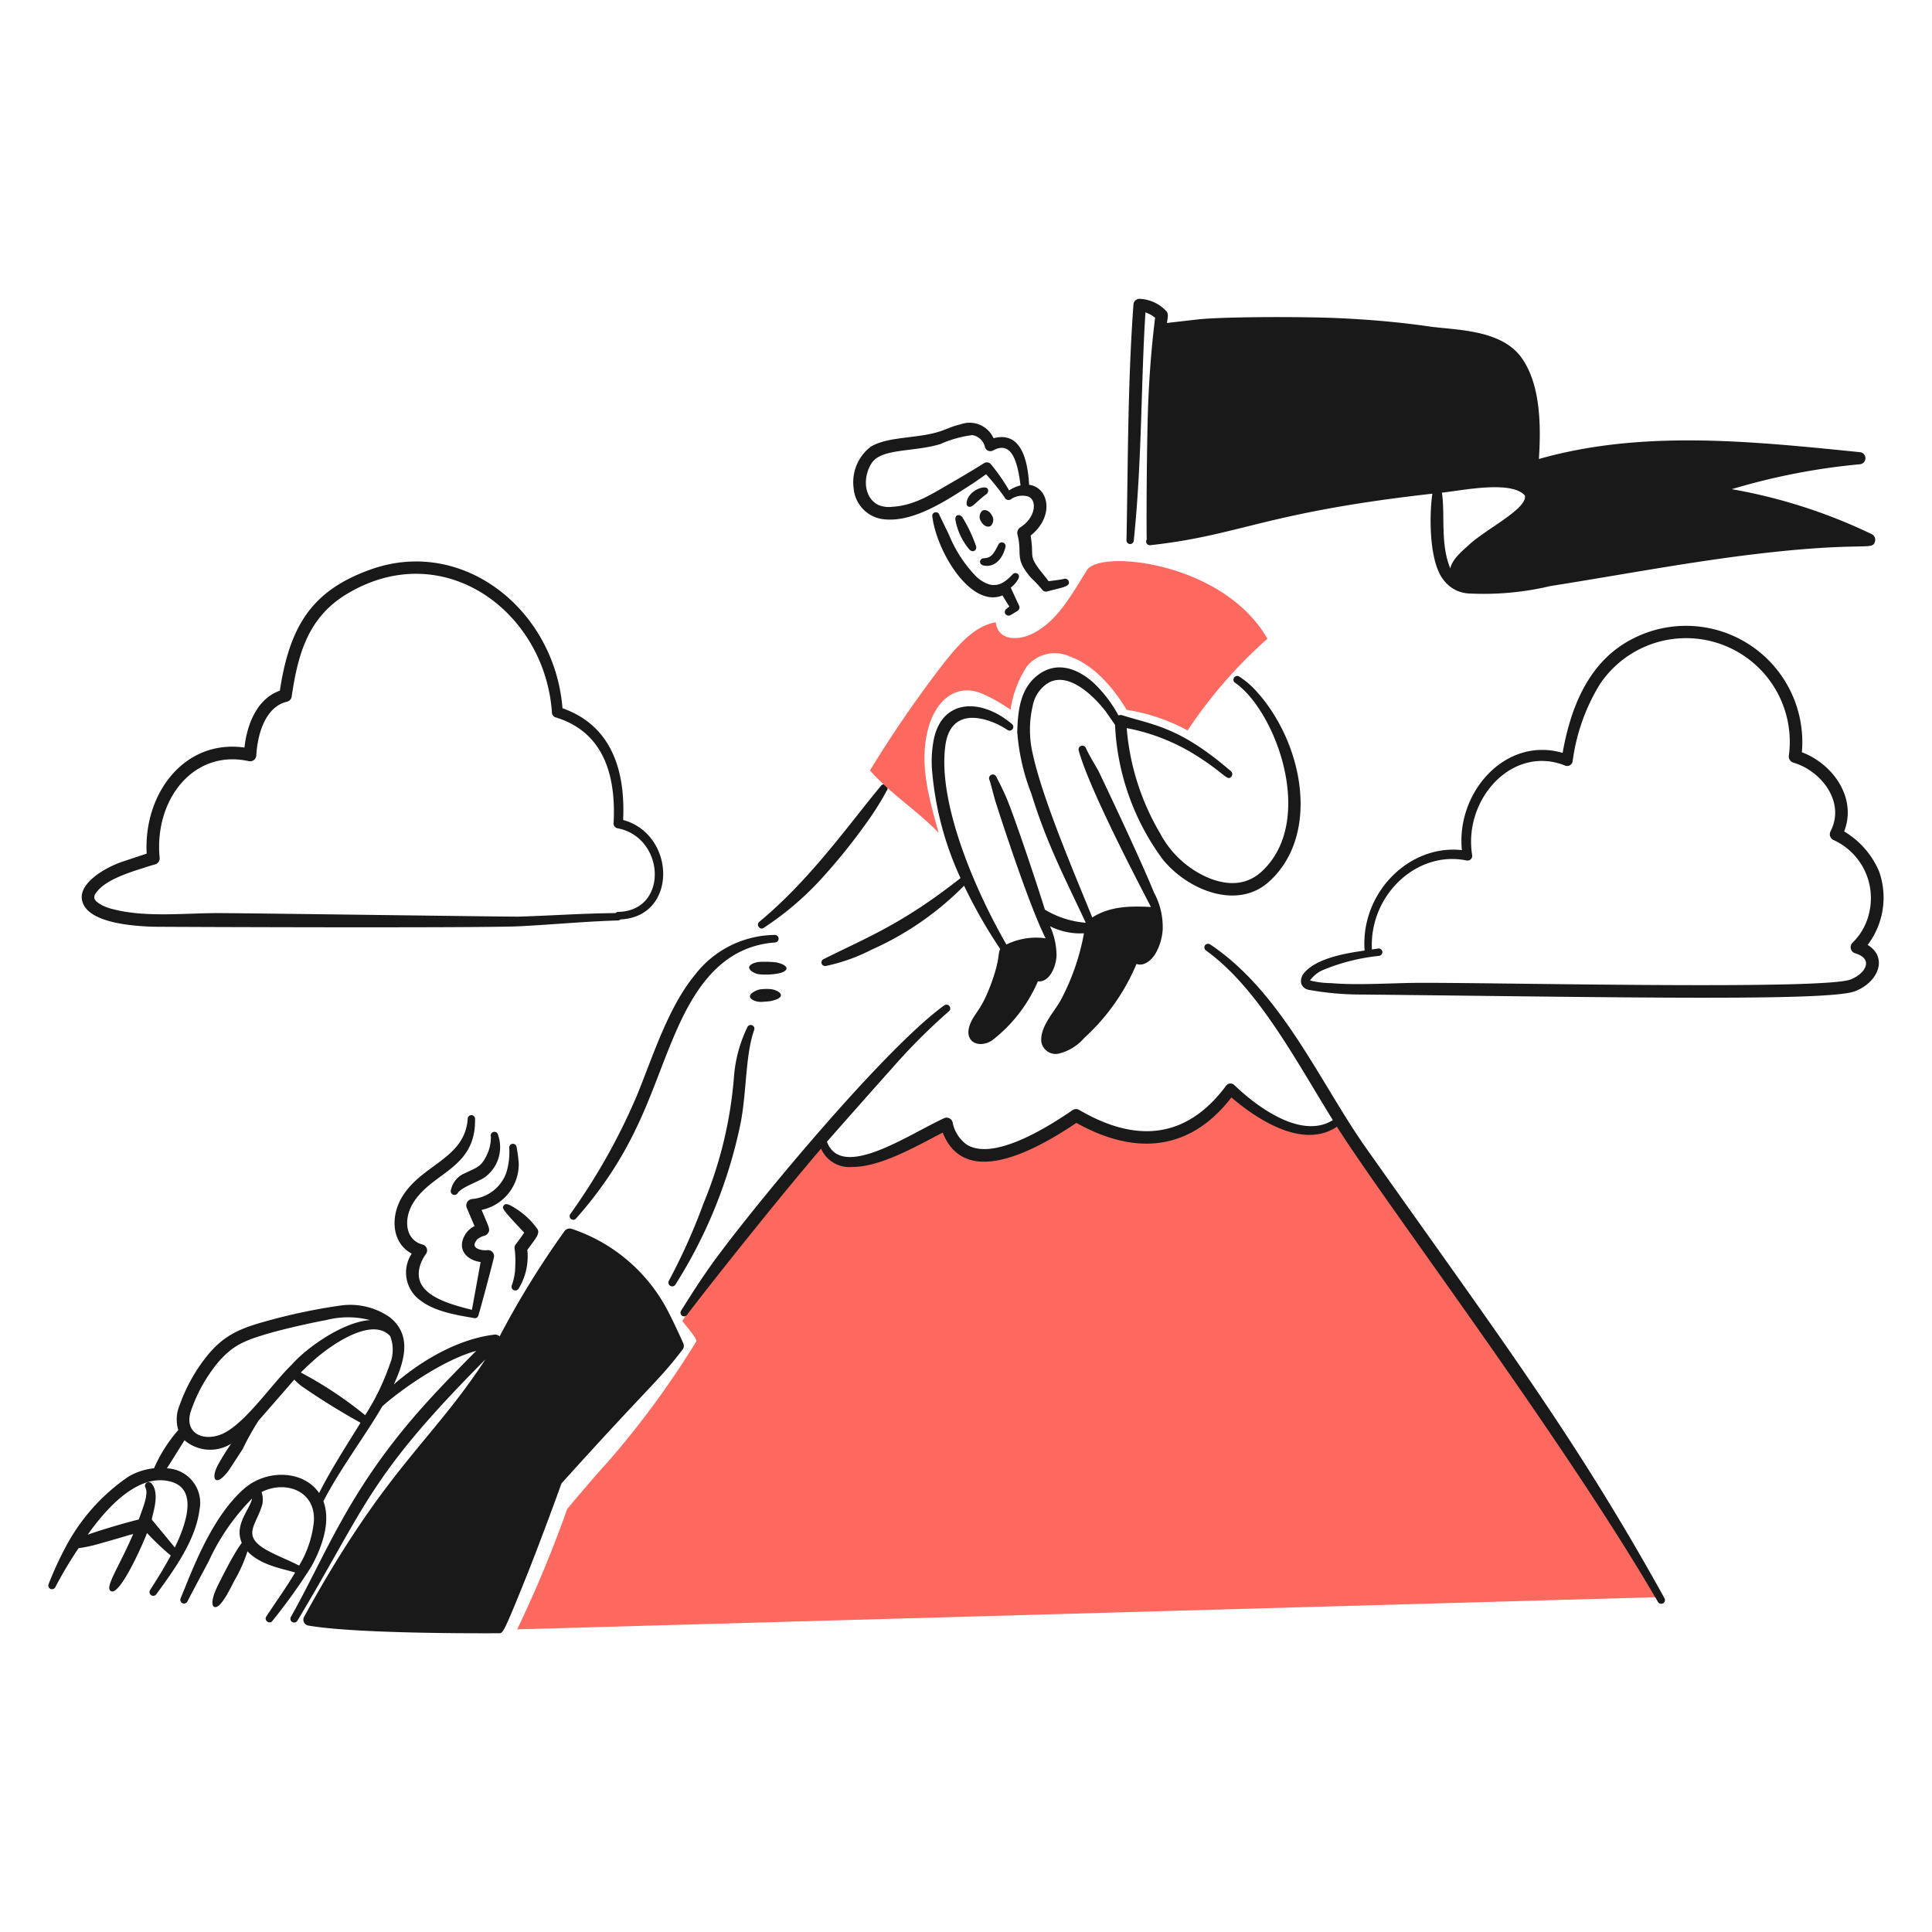 <svg viewBox="0 0 200 200" xmlns="http://www.w3.org/2000/svg"><path d="M53.538,168.669a125.333,125.333,0,0,0,5.176-12.46s2.741-3.282,4.179-4.838a93.041,93.041,0,0,0,9.195-12.519c.143-.262-1.489-2.072-1.447-2.115,6.2-9.526,10.441-13.379,14.2-18.558,3.029,4.449,9.643.947,13.1-1.37,2.3,6.5,9.913,1.015,13.458-1.269a7.788,7.788,0,0,0,4.22,1.776,15.028,15.028,0,0,0,4.484.592c2.825-.287,5.726-2.706,7.384-4.88a10.889,10.889,0,0,0,7.122,4.111,5.138,5.138,0,0,0,4.213-1.159c2.986,4.711,6.377,9.067,9.541,13.661,3.011,4.423,5.9,8.974,9,13.356,5.033,7.156,10.523,14.363,14.236,22.339Z" fill="#fd695f"></path><path d="M105.466,62.641l-.834-1.809a2.89,2.89,0,0,0,.751-.85c.341-.551-.268-.832-.54-.542-.731.779-1.465,1.337-2.482,1.044a3.543,3.543,0,0,1-1.319-.82,13.421,13.421,0,0,1-2.8-4.3c-.05-.1-.952-1.964-1-2.064a.376.376,0,1,0-.719.22c.459,3.59,3.964,9.462,7.249,8.12.254.393.46.787.719,1.142l-.3.245a.388.388,0,0,0-.1.55.411.411,0,0,0,.559.076l.676-.406A.431.431,0,0,0,105.466,62.641Z" fill="#191919"></path><path d="M98.908,53.853a6.59,6.59,0,0,0,1.438,3.028c.367.406.87.054.669-.414a14.769,14.769,0,0,0-1.388-2.918C99.329,53.152,98.813,53.289,98.908,53.853Z" fill="#191919"></path><path d="M101.873,58.55c1.164.2,1.926-.773,2.208-1.895a.391.391,0,0,0-.719-.3c-.624,1.3-.924,1.392-1.556,1.438C101.405,57.818,101.254,58.443,101.873,58.55Z" fill="#191919"></path><path d="M110.629,60.173a.389.389,0,0,0-.491-.246c-.411.1-1.131.181-1.59.237-.4-.558-.9-1.091-1.269-1.666-.623-.936-.33-1.116-.516-2.546-.022-.17-.051-.347-.068-.516,2.457-1.945,1.927-4.965-.162-5.25-.14-2.534-.811-5.308-3.312-4.9-.118.019-.254.051-.372.076a2.711,2.711,0,0,0-3.4-1.438c-1.494.348-1.673.784-3.942,1.142-1.89.3-4.01.35-5.379,1.185a4.63,4.63,0,0,0-1.76,4.288,3.518,3.518,0,0,0,2.876,3.181c3.149.512,6.712-1.889,9.381-3.621.49-.321.973-.66,1.455-1.006a25.219,25.219,0,0,1,1.9,2.368.451.451,0,0,0,.743.168,2.147,2.147,0,0,1,1.691-.236c.925.3.9,2.124-.812,3.214a.683.683,0,0,0-.279.719c.549,2.053-.372,2.437,1.413,4.491a15.462,15.462,0,0,1,1.142,1.21.472.472,0,0,0,.524.2C109.971,60.806,110.829,60.728,110.629,60.173Zm-8.077-12.146a.55.55,0,0,0-.7-.068c-1.178.74-2.638,1.6-3.756,2.242-1.836,1.076-3.557,2.132-5.693,2.259a2.923,2.923,0,0,1-1.463-.178c-1.557-.77-1.63-2.945-.694-4.357,1.034-1.53,4.263-1.112,7.072-1.945a11.914,11.914,0,0,1,3.332-.939,1.6,1.6,0,0,1,1.311,1.243.586.586,0,0,0,.863.339c1.982-1.082,2.539,1.386,2.822,3.624a3.629,3.629,0,0,0-1.181.521A19.886,19.886,0,0,0,102.552,48.027Z" fill="#191919"></path><path d="M91.192,81.357c-3.1,3.7-7.257,9.663-12.578,14.058-.413.326.095.927.457.626a31.085,31.085,0,0,0,5.9-5.008,61.847,61.847,0,0,0,5.041-6.293,28.385,28.385,0,0,0,1.81-2.944A.382.382,0,0,0,91.192,81.357Z" fill="#191919"></path><path d="M122.94,75.617a19.392,19.392,0,0,0-6.308-2.135c-1.4-2.3-3.384-4.644-5.887-5.524A3.715,3.715,0,0,0,106.3,68.99a11.186,11.186,0,0,0-1.692,4.483,17.152,17.152,0,0,0-2.944-1.675c-2.672-1.082-4.7.652-5.515,3.4-1.082,3.713.017,7.435,1.024,11.021-2.25-2.343-4.957-4.017-7.114-6.462a123.265,123.265,0,0,1,7.689-11.174c1.438-1.768,3.054-3.756,5.329-4.162.254,1.98,2.385,1.844,3.68,1.235,2.715-1.277,4.178-4.136,5.768-6.64,1.345-2.157,14.135-.846,18.677,7.106A48.327,48.327,0,0,0,122.94,75.617Z" fill="#fd695f"></path><path d="M102.079,51.175a.437.437,0,0,0,.194-.516c-.232-.562-1.964.124-2.182,1.227-.041.209-.066.42.118.533C100.6,52.661,100.965,52.013,102.079,51.175Z" fill="#191919"></path><path d="M101.692,52.87c.3-.175.736.017.973.457a.861.861,0,0,1-.118,1.125c-.313.178-.745-.025-.982-.465A.843.843,0,0,1,101.692,52.87Z" fill="#191919"></path><path d="M129.772,71.248a8.8,8.8,0,0,0-1.489-1.21.386.386,0,0,0-.44.634c4.16,2.86,8.37,14.05,2.944,19.379-1.625,1.626-3.646,1.674-5.744.8a10.18,10.18,0,0,1-4.957-4.6,25.427,25.427,0,0,1-3.451-10.877,20.649,20.649,0,0,1,7.156,2.808c3.035,1.905,3.263,2.729,3.68,2.208a.39.39,0,0,0-.042-.55c-5.35-4.625-8.044-4.773-11.259-5.8a.582.582,0,0,0-.387.023,13.568,13.568,0,0,0-2.577-3.378c-1.741-1.56-3.863-2.244-5.752-.812-1.862,1.4-2.086,3.741-2.148,5.887a21.833,21.833,0,0,0,1.455,6.387c1.614,5.2,3.333,8.45,5.638,13.376a9.675,9.675,0,0,1-4.231-1.356c-.645-2.106-3.245-9.951-4.082-11.808-.366-.811-.7-1.466-.948-1.945a.389.389,0,0,0-.719.3c.175.522.347,1.26.6,2.148.032.121,3.364,10.6,5.223,14.271a7.006,7.006,0,0,0-4.058.643c-3.069-5.312-7.216-14.647-6.3-20.739.39-2.468,2.044-3.195,4.407-2.445a8.005,8.005,0,0,1,1.988.964.386.386,0,0,0,.465-.617c-3.336-2.8-7.4-2.53-8.128,1.878A11.835,11.835,0,0,0,96.5,79.9a33.043,33.043,0,0,0,2.934,11c-6.018,4.741-9.543,6.075-14.121,8.362a.4.4,0,0,0-.263.491.412.412,0,0,0,.516.228,18.728,18.728,0,0,0,4.653-1.666A31.376,31.376,0,0,0,99.8,91.69a52.189,52.189,0,0,0,3.751,6.564c-.259.373-.024.876-.76,3.043-1.062,3.1-1.732,3.35-2.283,4.526-.9,1.943.723,2.8,2.173,1.894a15.4,15.4,0,0,0,4.763-6.132c1.173.148,1.877-1.486,1.928-2.648a7.387,7.387,0,0,0-.673-3.052,6.934,6.934,0,0,0,3.513.729,23.63,23.63,0,0,1-2.418,6.943c-.589,1.111-2.2,2.753-1.988,4.348a1.513,1.513,0,0,0,1.743,1.176,5.025,5.025,0,0,0,2.681-1.624,21.713,21.713,0,0,0,5.422-7.672c.818.306,1.681-.485,2.064-1.252a5.693,5.693,0,0,0,.643-2.267,7.446,7.446,0,0,0-.91-3.889c-1.4-3.5-5.688-12.477-5.743-12.578-.379-.69-.973-1.627-1.294-2.36a.394.394,0,0,0-.745.254c1.139,4.157,6.561,14.4,7.478,16.2-2.174-.121-4.278-.068-6.073,1.083-1.708-4.224-5.108-12.131-6.14-16.842A10.873,10.873,0,0,1,106.9,73.1a3.586,3.586,0,0,1,1.32-2.2c2.013-1.584,4.725.772,6.276,2.792.157.246.652.92.932,1.35a25.346,25.346,0,0,0,4.951,13.939c2.661,3.239,7.744,5.222,10.979,2.3C136.833,86.346,134.864,76.555,129.772,71.248Z" fill="#191919"></path><path d="M47.409,123.464c.408-.557,1.977-1.094,2.689-1.531a3.857,3.857,0,0,0,1.455-4.466.381.381,0,1,0-.736.194,4.237,4.237,0,0,1-.372,1.8c-.634,1.4-1.136,1.394-2.25,1.962a2.4,2.4,0,0,0-1.505,1.726A.392.392,0,0,0,47.409,123.464Z" fill="#191919"></path><path d="M53.478,118.754a.382.382,0,0,0-.761.068,7.294,7.294,0,0,1-.3,2.563,4.135,4.135,0,0,1-3.595,2.741.673.673,0,0,0-.508.9l.812,1.9a2.32,2.32,0,0,0-.972.88c-.869,1.447.052,2.619,1.6,2.842l-.9,4.944c-2.895-.716-6.229-1.746-5.369-4.581a4.076,4.076,0,0,1,.592-1.176.625.625,0,0,0-.347-1c-1.766-.492-1.944-2.527-1.065-4.128,1.915-3.388,6.6-3.608,6.513-8.865a.381.381,0,1,0-.761-.008c-.321,4.211-4.876,4.684-6.886,8.23-1.143,2.045-.91,4.656,1.091,5.71l-.025.042a3.546,3.546,0,0,0,.947,4.822c1.521,1.158,3.768,1.5,5.541,1.81.247.049.416-.086.486-.439.237-.779,1.281-4.662,1.557-5.837a.619.619,0,0,0-.7-.753c-.425.05-1.179-.084-1.294-.464-.071-.23.187-.522.229-.626a2.118,2.118,0,0,1,.448-.288c.249-.134.535-.074.761-.465.15-.356.091-.42-.719-2.326a4.845,4.845,0,0,0,3.849-4.78A14.634,14.634,0,0,0,53.478,118.754Z" fill="#191919"></path><path d="M54.269,127.606c-2.312-2.447-2.318-2.534-2.132-2.8.219-.329.642-.079,1.2.271a7.928,7.928,0,0,1,2.225,2.056c.457.519-.143,1.088-.973,2.258a6.4,6.4,0,0,1-.88,3.976.408.408,0,0,1-.533.186.4.4,0,0,1-.186-.525,5.965,5.965,0,0,0,.33-1.5C53.523,128,52.649,129.961,54.269,127.606Z" fill="#191919"></path><path d="M59.642,126.128c6.655-7.524,7.771-13.679,10.548-19.811,2.1-4.662,4.957-8.383,10.049-8.754a.39.39,0,0,0-.025-.779,10.569,10.569,0,0,0-8.29,4.154c-2.8,3.395-4.4,8.613-6.005,12.5a64.028,64.028,0,0,1-6.852,12.2A.378.378,0,1,0,59.642,126.128Z" fill="#191919"></path><path d="M78.41,100.824c.591.138,2.93.1,3.011-.566,0-.395-.882-.6-1.142-.643a11.148,11.148,0,0,0-1.759-.034c-.25.031-.931.21-.973.558C77.547,100.5,78.178,100.778,78.41,100.824Z" fill="#191919"></path><path d="M78.8,103.717c.177-.007.835-.055.973-.084s1.021-.2,1.066-.576c.03-.4-.737-.627-1-.659a5.163,5.163,0,0,0-1.184.025c-.5.116-1.09.467-1.015.778C77.658,103.372,78.046,103.717,78.8,103.717Z" fill="#191919"></path><path d="M77.39,106.286a14.285,14.285,0,0,0-1.4,5.05,42.8,42.8,0,0,1-3.147,13.2,62.672,62.672,0,0,1-3.595,8.036.393.393,0,0,0,.677.4,49.976,49.976,0,0,0,6.716-16.57c.659-3.189.5-7.2,1.438-9.8A.382.382,0,0,0,77.39,106.286Z" fill="#191919"></path><path d="M28.97,71.5c1.036-6.808,3.387-10.469,9.609-12.62,9.478-3.23,18.84,4.3,19.65,14.439,4.986,1.753,6.526,6.3,6.276,11.563,5.483,1.5,5.667,10.034-.27,10.294a.4.4,0,0,1-.28.11c-3.383.1-6.792.431-10.175.6-4.086.2-36.9.067-37.785.051-2.313-.062-6.9-.4-7.478-2.648-.5-1.841,2.4-3.478,4.052-4.051.626-.212,2.36-.787,2.614-.871-.33-6.26,3.933-11.855,10.125-10.98C25.563,74.952,26.64,72.308,28.97,71.5ZM63.719,94.523A.375.375,0,0,1,64,94.4c5.26-.116,4.852-7.752-.093-8.662a.5.5,0,0,1-.389-.508c.279-5.08-1.11-9.482-5.981-10.962a.523.523,0,0,1-.4-.5c-.725-10.551-11.329-18.289-21.282-12.248-3.934,2.4-5.008,6.133-5.659,10.573a.641.641,0,0,1-.491.55c-2.2.507-3.044,3.288-3.172,5.54a.642.642,0,0,1-.786.609c-5.735-1.256-9.8,4.012-9.22,10a.652.652,0,0,1-.483.694c-.4.11-.812.237-1.209.372-1.506.468-4.058,1.283-4.906,2.6a.62.62,0,0,0-.161.516c.059.262.347.491.8.736a4.925,4.925,0,0,0,1.159.414c3.4.882,7.512.384,11.03.4,4.559.025,30.138.389,30.975.364C57.07,94.786,60.386,94.549,63.719,94.523Z" fill="#191919"></path><path d="M161.763,77.938c.868-4.932,2.819-9.578,7.275-11.826A12.043,12.043,0,0,1,186.53,77.87c3.351,1.282,5.7,4.848,4.373,8.2a8.816,8.816,0,0,1,3.621,4.145,8.1,8.1,0,0,1-1.185,7.6c2.129,1.3,1.119,3.867-1.319,4.8-2.754,1.059-24.68.61-51.014.338a30.345,30.345,0,0,1-5.558-.491,1.016,1.016,0,0,1-.744-.634,1.287,1.287,0,0,1,.279-1.083c1.283-1.57,4.386-2.073,6.276-2.343V98.34c-.4-5.91,4.589-10.937,10.075-10.337C150.728,82,155.857,76.217,161.763,77.938ZM135.626,101.5a8.9,8.9,0,0,0,2.14.271c2.508.215,5.516.037,8.179-.017,6.264-.119,42.654.786,45.61-.355,1.5-.562,2.5-2.111.49-2.716a.652.652,0,0,1-.253-1.108,6.263,6.263,0,0,0,1.734-3.214,6.6,6.6,0,0,0-3.756-7.418.667.667,0,0,1-.279-.88c1.553-2.958-.861-6.23-3.84-7.114a.66.66,0,0,1-.474-.685,10.734,10.734,0,0,0-19.59-7.384A20.33,20.33,0,0,0,162.8,78.8a.571.571,0,0,1-.787.449c-5.467-2.177-10.544,3.5-9.618,9.262a.485.485,0,0,1-.575.567c-5.157-1.075-10.089,3.609-9.8,9.211.228-.034.44-.067.643-.1a.393.393,0,0,1,.44.313.406.406,0,0,1-.322.448,20.669,20.669,0,0,0-5.861,1.48,3.323,3.323,0,0,0-1.227.956C135.651,101.427,135.626,101.461,135.626,101.5Z" fill="#191919"></path><path d="M70.738,139.069c-.429-.965-1.215-2.655-1.734-3.611a17.42,17.42,0,0,0-9.846-8.256.651.651,0,0,0-.719.245,91.437,91.437,0,0,0-6.722,10.9.648.648,0,0,0-.531-.187c-3.65.435-7.439,2.561-10.416,5.153,1.172-2.55,1.849-5.153-.426-6.955a7.156,7.156,0,0,0-5.1-1.209,59.845,59.845,0,0,0-7.849,1.666c-3.01.821-4.345,1.664-5.794,3.341a17.486,17.486,0,0,0-3.012,5.321,3.758,3.758,0,0,0-.131,2.559,15.21,15.21,0,0,0-2.512,3.96,6.562,6.562,0,0,0-2.619.844,20.268,20.268,0,0,0-6.547,7.334,34.716,34.716,0,0,0-1.742,3.8.382.382,0,0,0,.693.322,42.442,42.442,0,0,1,2.4-4.028,14.537,14.537,0,0,0,2-.421c4.087-1.141,3.7-1.158,3.59-.89-1.49,3.411-2.895,5.37-2.25,5.752.944.557,3.347-4.949,3.751-6.012a25.6,25.6,0,0,0,2.455,2.33c-.673,1.268-1.443,2.477-2.122,3.548a.39.39,0,1,0,.643.44c1.856-2.536,4.058-5.595,4.449-8.7a3.572,3.572,0,0,0-3.379-4.312c.161-.212,1.743-2.765,1.832-2.909a4.084,4.084,0,0,0,4.83.356,25.9,25.9,0,0,0-1.381,2.22c-.8,1.546-.161,2.307,1.133.541.1-.142,1.424-2.176,1.438-2.2a28.192,28.192,0,0,1,1.644-2.948c.528-.6,3.641-4.179,3.7-4.247a6.445,6.445,0,0,0,.747.672,71.656,71.656,0,0,0,6.113,3.794c-1.384,2.232-3.124,4.942-4.288,7.276-1.613-2.352-5.345-2.481-7.686-.517-3.527,3.036-5.535,8.755-6.657,11.427a.388.388,0,0,0,.7.331c.334-.667,1.827-3.452,2.2-4.154a22.558,22.558,0,0,1,4.5-6.513c-.23,1.147-1.886,2.7-1.064,4.58a15.6,15.6,0,0,0-.954,1.51c-.207.331-1.636,3.028-1.811,3.553-.1.218-.507,1.358-.093,1.565.667.305,1.748-2.078,2.107-2.741a15.145,15.145,0,0,0,1.342-3.008c1.357,1.45,3.654,1.8,4.934,2.195-.959,1.625-2.087,3.163-2.983,4.552-.29.434.382.861.643.44a59.361,59.361,0,0,0,4.009-5.6c1.1-1.977,2.055-4.642,1.256-6.76,1.617-3.2,4.493-7.034,6.1-9.842,1.968-1.751,6.293-4.8,9.718-5.736-2.014,2.03-3.985,4.043-5.863,6.166-7.474,8.5-9.7,14.964-13.322,21.375a.39.39,0,0,0,.677.389c7.241-12.043,7.295-14.8,19.46-27.046-5.651,8.641-10.3,11.218-18.763,26.639a.615.615,0,0,0,.431.914c4.454.77,15.289.817,19.794.795.363,0,.521-.243,2.96-6.319,1.624-4.128,3.2-8.467,3.451-9.186,9.46-10.492,9.93-10.455,12.528-13.847A.634.634,0,0,0,70.738,139.069ZM17.75,153.4c2.71.8,1.568,4.269.346,6.8-.3-.381-2.353-2.854-2.362-2.866-.13-.164.915-2.543,0-3.707a.385.385,0,0,0-.532-.144.38.38,0,0,0-.136.533c.31.658-.222,1.946-.7,3.278-2.329.588-4.7,1.359-5.287,1.575C11.1,156.006,14.392,152.414,17.75,153.4Zm14.737,4.156a10.925,10.925,0,0,1-1.524,4.515c-1.037-.552-2.487-1.086-3.569-1.731-2.385-1.462-.806-2.522-.228-4.644a2.573,2.573,0,0,0-.087-1.241C29.569,153.2,32.74,154.335,32.487,157.56ZM30.2,141.27c-2.22,2.155-5.1,6.53-7.537,7.3-1.983.639-3.667-.463-2.85-2.647a16.025,16.025,0,0,1,2.783-4.915c1.586-1.827,2.817-2.254,5.142-2.952,1.807-.529,4.805-1.186,6.023-1.4a9.063,9.063,0,0,1,4.542,0C35.6,136.816,31.8,139.447,30.2,141.27Zm10.193-.153A24.4,24.4,0,0,1,37.8,146.5a40.511,40.511,0,0,0-6.655-4.415c.289-.324,1.011-.977,1.507-1.424,1.993-1.718,5.959-4.3,7.74-2.344A3.9,3.9,0,0,1,40.4,141.117Z" fill="#191919"></path><path d="M172.3,165.437c-9.209-16.633-16.78-26.628-30.806-46.48-4.793-6.749-8.746-16.195-16.215-21.19a.4.4,0,0,0-.542.093.4.4,0,0,0,.1.533c5.339,3.832,9.214,11.223,13.137,17.562-3.112,1.957-7.544-1.083-10.2-3.63a.563.563,0,0,0-.854.076c-4.139,5.564-9.382,5.905-15.2,2.5a.646.646,0,0,0-.694.025c-2.678,1.842-8.287,5.319-11,3.528a3.714,3.714,0,0,1-1.412-2.267.632.632,0,0,0-.88-.431c-3.68,1.682-10.6,6.485-12.13,2.438.416-.487,6.058-6.862,6.777-7.649a62.04,62.04,0,0,1,5.836-5.845.391.391,0,1,0-.482-.617c-6.181,4.484-19.29,20.278-23.752,26.365-1.456,2.013-2.492,3.668-3.468,5.219a.4.4,0,0,0,.093.542.385.385,0,0,0,.524-.11c.537-.759,8.049-10.373,13.863-17.192a3.2,3.2,0,0,0,3.173,1.9c2.991.02,6.785-2.2,9.422-3.561,2.19,5.563,8.89,2.335,13.839-1.007,6.163,3.45,11.8,2.871,16.046-2.63,3.056,2.606,7.574,5.282,10.925,3.028,4.867,7.747,23.262,32.057,33.235,49.2A.387.387,0,1,0,172.3,165.437Z" fill="#191919"></path><path d="M193.754,55.292a55.392,55.392,0,0,0-14.481-4.652,67.552,67.552,0,0,1,13.263-2.58.629.629,0,0,0,.008-1.252c-11.135-1.114-22.474-2.353-33.238.707.222-3.376.191-7.687-1.782-10.459-2.124-3.007-6.908-2.867-9.66-3.274-3.011-.431-6.023-.693-9.059-.837-3.867-.183-11.939-.166-14.71.11-.142.015-3.071.352-3.291.382.072-.579.19-.937-.07-1.234a4.011,4.011,0,0,0-2.758-1.268.629.629,0,0,0-.643.608c-.606,8.339-.56,16.749-.719,24.378a.377.377,0,0,0,.753.042c.862-8.283.74-16.31,1.21-23.625a3.186,3.186,0,0,1,1,.559c-.372,2.969-.6,5.955-.719,8.932-.177,4.841-.185,13.883-.145,14.01a.385.385,0,0,0,.353.6c9.42-1.037,11.761-3.367,29.211-5.333-.34,2.336-.331,7.142,1.188,8.966a3.48,3.48,0,0,0,2.546,1.362,29.888,29.888,0,0,0,8.477-.765c6.606-1.041,13.162-2.275,19.76-3.13,12.824-1.633,13.6-.419,13.855-1.514A.639.639,0,0,0,193.754,55.292Zm-41.676,1.1c-.684.637-1.748,1.479-1.941,2.449-1.057-2.511-.528-5.6-.869-7.841,2.063-.215,7.161-1.306,8.589.291C158.147,52.662,153.82,54.765,152.078,56.392Z" fill="#191919"></path></svg>